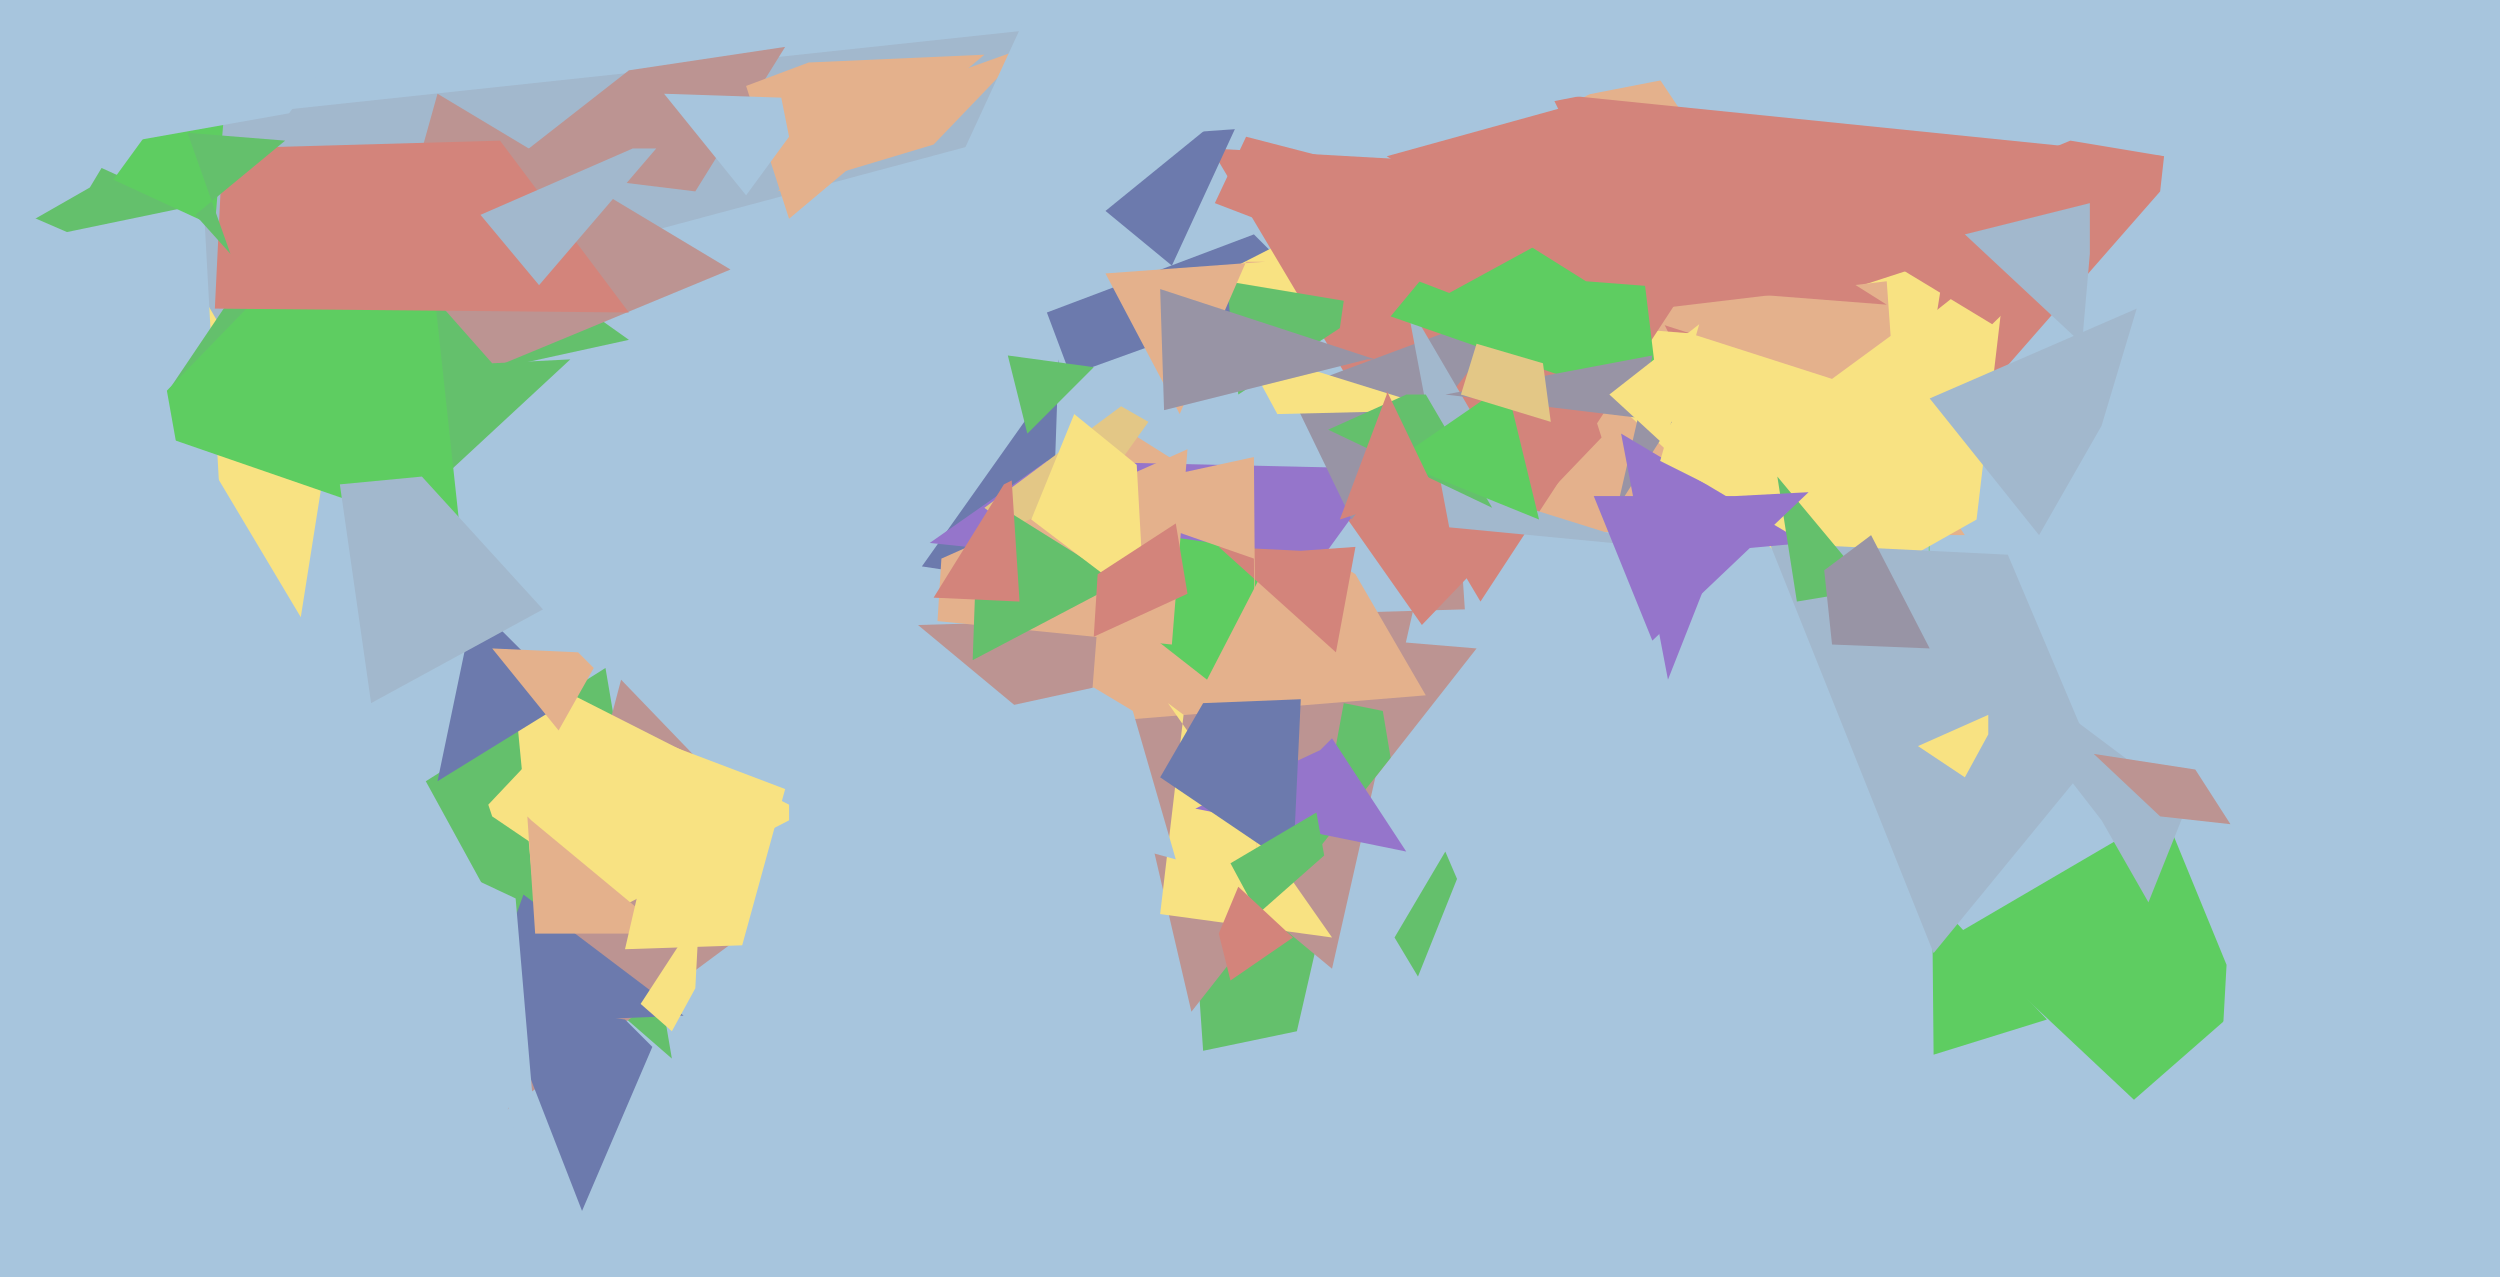 <svg xmlns="http://www.w3.org/2000/svg" width="640px" height="327px">
  <rect width="640" height="327" fill="rgb(167,197,221)"/>
  <polygon points="524,261 495,270 493,59 495,230" fill="rgb(94,205,97)"/>
  <polygon points="126,231 109,200 155,171 172,271" fill="rgb(100,192,108)"/>
  <polygon points="332,264 308,269 300,153 354,168" fill="rgb(100,192,108)"/>
  <polygon points="503,137 380,136 329,66 422,16" fill="rgb(228,177,140)"/>
  <polygon points="341,248 235,160 375,156 372,111" fill="rgb(188,148,146)"/>
  <polygon points="461,154 397,24 554,40 553,49" fill="rgb(211,132,123)"/>
  <polygon points="506,133 467,155 461,107 514,65" fill="rgb(248,226,130)"/>
  <polygon points="305,259 288,186 342,163 378,166" fill="rgb(188,148,146)"/>
  <polygon points="274,96 268,80 321,60 335,74" fill="rgb(108,122,173)"/>
  <polygon points="365,178 279,185 285,108 347,147" fill="rgb(228,177,140)"/>
  <polygon points="269,150 236,145 270,97 271,92" fill="rgb(108,122,173)"/>
  <polygon points="364,160 338,123 403,90 410,112" fill="rgb(211,132,123)"/>
  <polygon points="130,284 159,174 185,201 188,241" fill="rgb(188,148,146)"/>
  <polygon points="334,149 355,120 268,118 238,139" fill="rgb(149,117,203)"/>
  <polygon points="341,240 297,234 303,183 299,180" fill="rgb(248,226,130)"/>
  <polygon points="77,158 0,29 92,35 95,44" fill="rgb(248,226,130)"/>
  <polygon points="309,174 254,131 346,144 324,145" fill="rgb(94,205,97)"/>
  <polygon points="482,167 406,96 523,58 500,54" fill="rgb(248,226,130)"/>
  <polygon points="466,88 303,75 352,50 347,103" fill="rgb(248,226,130)"/>
  <polygon points="469,97 416,80 483,72 484,86" fill="rgb(228,177,140)"/>
  <polygon points="541,-22 444,-15 59,88 27,33" fill="rgb(162,184,205)"/>
  <polygon points="138,243 131,170 202,206 202,210" fill="rgb(248,226,130)"/>
  <polygon points="379,154 310,38 434,45 449,47" fill="rgb(211,132,123)"/>
  <polygon points="58,159 -129,53 5,-198 48,-23" fill="rgb(167,197,221)"/>
  <polygon points="567,301 501,239 554,208 570,247" fill="rgb(94,205,97)"/>
  <polygon points="550,231 538,210 500,161 560,206" fill="rgb(162,184,205)"/>
  <polygon points="48,53 -5,64 23,48 26,43" fill="rgb(100,192,108)"/>
  <polygon points="161,87 33,115 64,69 130,65" fill="rgb(100,192,108)"/>
  <polygon points="300,68 283,54 315,28 318,29" fill="rgb(108,122,173)"/>
  <polygon points="239,37 199,49 235,22 263,12" fill="rgb(228,177,140)"/>
  <polygon points="269,143 252,130 287,104 294,108" fill="rgb(227,199,134)"/>
  <polygon points="510,83 472,60 530,36 554,40" fill="rgb(211,132,123)"/>
  <polygon points="346,133 330,100 381,81 376,95" fill="rgb(152,148,165)"/>
  <polygon points="342,167 312,140 333,141 347,140" fill="rgb(211,132,123)"/>
  <polygon points="175,260 126,262 125,254 134,229" fill="rgb(108,122,173)"/>
  <polygon points="146,179 112,200 122,152 125,158" fill="rgb(108,122,173)"/>
  <polygon points="317,101 314,72 344,77 343,84" fill="rgb(100,192,108)"/>
  <polygon points="157,230 142,188 125,206 126,209" fill="rgb(248,226,130)"/>
  <polygon points="369,105 327,106 314,82 324,91" fill="rgb(248,226,130)"/>
  <polygon points="371,135 360,77 391,130 423,140" fill="rgb(162,184,205)"/>
  <polygon points="302,106 283,70 324,67 319,67" fill="rgb(228,177,140)"/>
  <polygon points="425,105 356,81 399,29 417,39" fill="rgb(94,205,97)"/>
  <polygon points="300,165 240,159 241,143 304,115" fill="rgb(228,177,140)"/>
  <polygon points="428,108 370,101 423,91 414,130" fill="rgb(152,148,165)"/>
  <polygon points="571,211 553,209 536,193 562,197" fill="rgb(188,148,146)"/>
  <polygon points="171,239 137,239 135,209 136,210" fill="rgb(228,177,140)"/>
  <polygon points="172,264 164,257 179,234 178,253" fill="rgb(248,226,130)"/>
  <polygon points="495,244 453,139 514,142 536,194" fill="rgb(162,184,205)"/>
  <polygon points="363,250 357,240 370,218 373,225" fill="rgb(100,192,108)"/>
  <polygon points="178,49 129,43 161,18 201,12" fill="rgb(188,148,146)"/>
  <polygon points="382,130 340,110 360,101 365,101" fill="rgb(100,192,108)"/>
  <polygon points="263,111 258,91 280,94 280,94" fill="rgb(100,192,108)"/>
  <polygon points="394,133 357,118 386,98 386,100" fill="rgb(94,205,97)"/>
  <polygon points="143,187 126,166 148,167 152,171" fill="rgb(228,177,140)"/>
  <polygon points="356,194 337,218 344,180 354,182" fill="rgb(100,192,108)"/>
  <polygon points="427,174 415,111 462,139 440,141" fill="rgb(149,117,203)"/>
  <polygon points="397,108 374,101 378,88 395,93" fill="rgb(227,199,134)"/>
  <polygon points="88,110 112,24 187,69 187,69" fill="rgb(188,148,146)"/>
  <polygon points="406,72 355,40 402,27 483,78" fill="rgb(211,132,123)"/>
  <polygon points="149,310 128,256 160,261 167,268" fill="rgb(108,122,173)"/>
  <polygon points="321,143 275,127 321,117 322,248" fill="rgb(228,177,140)"/>
  <polygon points="460,154 455,122 475,146 484,150" fill="rgb(100,192,108)"/>
  <polygon points="202,56 191,22 207,16 252,14" fill="rgb(228,177,140)"/>
  <polygon points="467,146 479,137 494,166 469,165" fill="rgb(152,148,165)"/>
  <polygon points="105,130 103,67 126,93 146,92" fill="rgb(100,192,108)"/>
  <polygon points="287,149 249,169 250,141 255,129" fill="rgb(100,192,108)"/>
  <polygon points="423,164 408,127 444,127 463,126" fill="rgb(149,117,203)"/>
  <polygon points="367,125 343,133 355,101 355,100" fill="rgb(211,132,123)"/>
  <polygon points="534,376 484,336 643,197 767,185" fill="rgb(167,197,221)"/>
  <polygon points="118,138 34,109 98,43 110,64" fill="rgb(94,205,97)"/>
  <polygon points="55,58 29,46 53,13 59,9" fill="rgb(94,205,97)"/>
  <polygon points="298,105 297,74 352,92 350,92" fill="rgb(152,148,165)"/>
  <polygon points="191,50 170,24 200,25 202,35" fill="rgb(167,197,221)"/>
  <polygon points="360,218 306,207 338,192 341,189" fill="rgb(149,117,203)"/>
  <polygon points="161,80 55,79 57,38 128,36" fill="rgb(211,132,123)"/>
  <polygon points="464,13 387,28 247,38 426,-350" fill="rgb(167,197,221)"/>
  <polygon points="139,156 95,180 87,124 108,122" fill="rgb(162,184,205)"/>
  <polygon points="261,154 239,153 257,124 259,123" fill="rgb(211,132,123)"/>
  <polygon points="74,29 -61,53 151,-28 328,-307" fill="rgb(167,197,221)"/>
  <polygon points="331,222 297,199 308,180 333,179" fill="rgb(108,122,173)"/>
  <polygon points="322,234 315,221 337,208 339,219" fill="rgb(100,192,108)"/>
  <polygon points="293,155 264,133 275,106 291,119" fill="rgb(248,226,130)"/>
  <polygon points="280,163 281,147 301,134 304,152" fill="rgb(211,132,123)"/>
  <polygon points="522,137 494,102 547,79 538,109" fill="rgb(162,184,205)"/>
  <polygon points="59,65 48,34 73,36 50,55" fill="rgb(100,192,108)"/>
  <polygon points="331,240 315,251 312,239 317,227" fill="rgb(211,132,123)"/>
  <polygon points="301,220 202,193 280,176 290,182" fill="rgb(167,197,221)"/>
  <polygon points="503,199 491,191 509,183 509,188" fill="rgb(248,226,130)"/>
  <polygon points="140,324 115,222 132,230 132,230" fill="rgb(167,197,221)"/>
  <polygon points="47,124 77,215 -30,39 37,68" fill="rgb(167,197,221)"/>
  <polygon points="138,73 123,55 162,38 168,38" fill="rgb(162,184,205)"/>
  <polygon points="533,88 503,60 535,52 535,65" fill="rgb(162,184,205)"/>
  <polygon points="404,57 371,75 311,52 319,35" fill="rgb(211,132,123)"/>
  <polygon points="190,242 160,243 172,191 201,202" fill="rgb(248,226,130)"/>
  <polygon points="437,124 412,101 435,83 425,118" fill="rgb(248,226,130)"/>
</svg>
